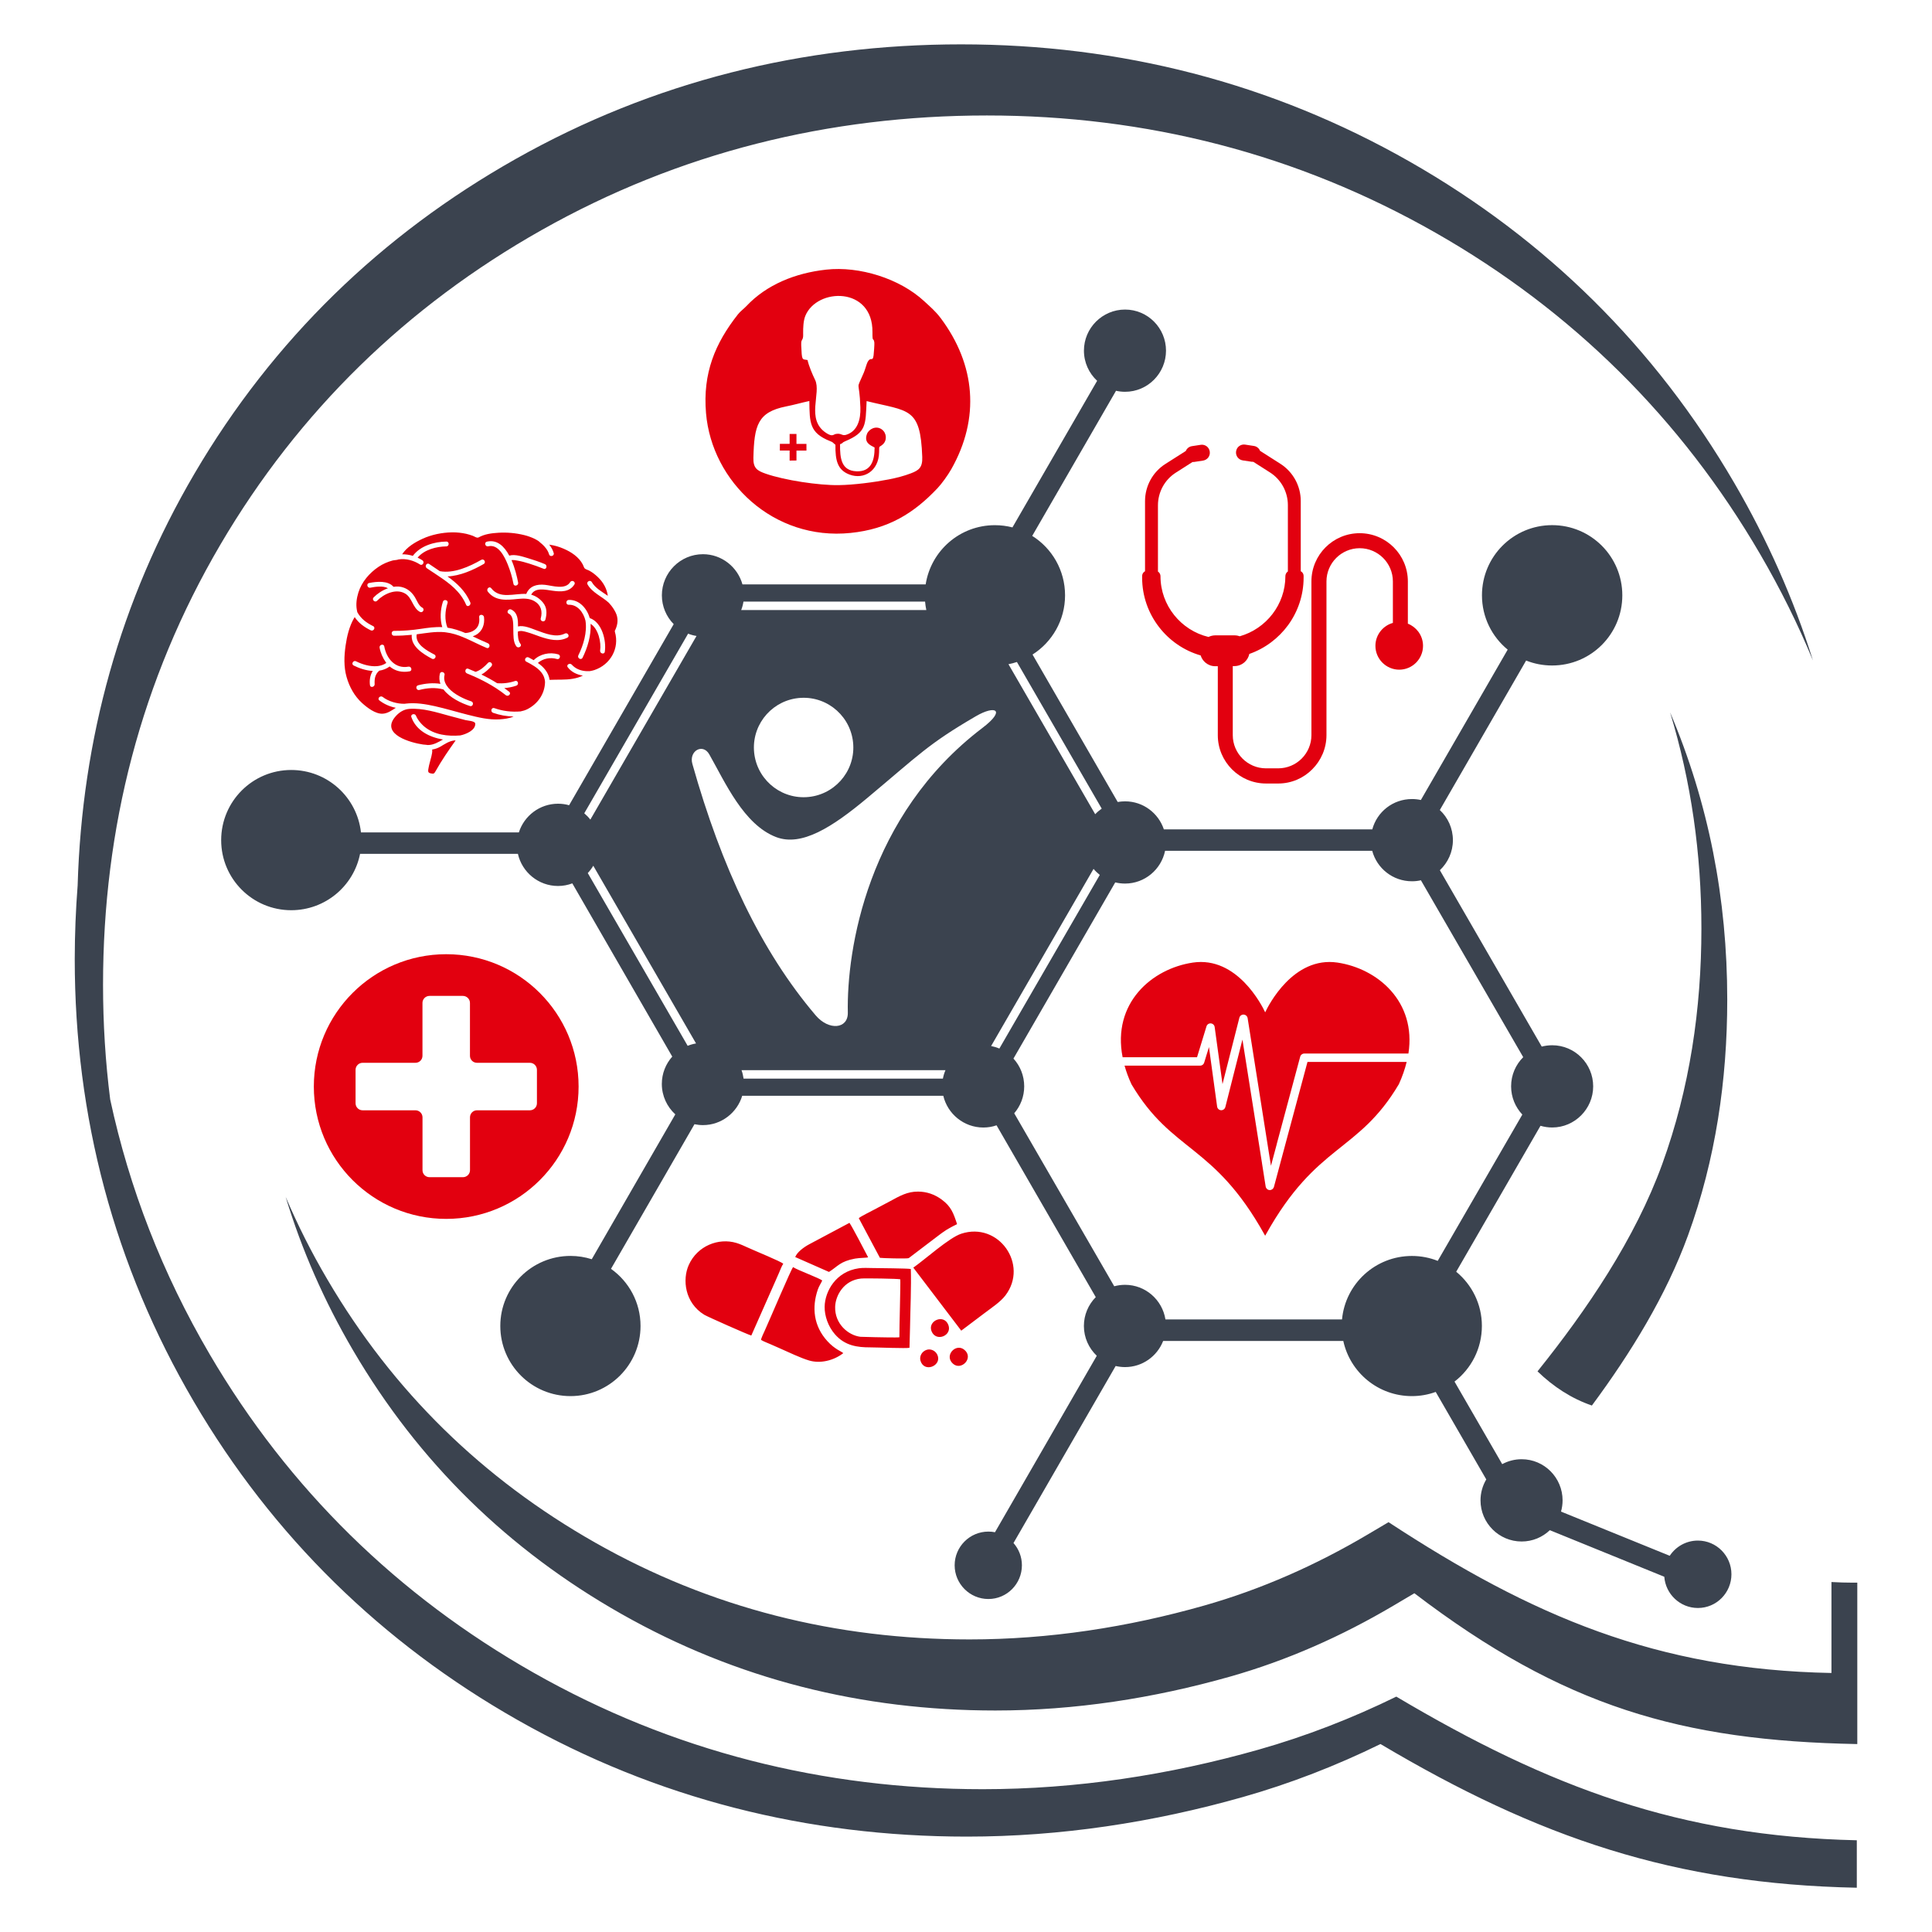 <?xml version="1.0" encoding="utf-8"?>
<!-- Generator: Adobe Illustrator 25.2.1, SVG Export Plug-In . SVG Version: 6.00 Build 0)  -->
<svg version="1.1" id="Шар_1" xmlns="http://www.w3.org/2000/svg" xmlns:xlink="http://www.w3.org/1999/xlink" x="0px" y="0px"
	 viewBox="0 0 480 480" style="enable-background:new 0 0 480 480;" xml:space="preserve">
<style type="text/css">
	.st0{fill-rule:evenodd;clip-rule:evenodd;fill:#3B434F;}
	.st1{fill-rule:evenodd;clip-rule:evenodd;fill:#E2000F;}
</style>
<g>
	<path class="st0" d="M19.29,220c1.07-36.35,10.5-70.76,29.05-102.37C67.78,84.5,94.67,58.38,128.1,39.51
		c34.18-19.29,71.51-28.49,110.68-28.49c39.57,0,77.07,9.53,111.48,29.15c33.9,19.33,60.99,46.14,80.64,79.86
		c8.25,14.16,14.75,28.87,19.52,44.06c-3.72-8.99-8.09-17.79-13.1-26.39c-19.65-33.72-46.74-60.53-80.64-79.86
		c-34.41-19.62-71.91-29.15-111.48-29.15c-39.18,0-76.51,9.2-110.68,28.49c-33.43,18.87-60.31,44.99-79.76,78.12
		c-19.74,33.63-29.16,70.43-29.16,109.37c0,9.63,0.59,19.14,1.78,28.5c4.74,22.07,12.96,43.24,24.7,63.27
		c19.63,33.48,46.74,59.98,80.48,79.13c34.45,19.55,72.04,28.95,111.6,28.95c23.22,0,46.26-3.51,68.58-9.84
		c11.77-3.34,23.19-7.78,34.17-13.16c38.08,22.6,70.59,34.7,114.41,35.69v11.79c-45.24-0.91-79-12.35-118.34-35.7
		c-10.98,5.38-22.4,9.82-34.17,13.16c-22.32,6.33-45.36,9.84-68.58,9.84c-39.56,0-77.15-9.4-111.6-28.95
		c-33.74-19.15-60.85-45.65-80.48-79.13c-19.82-33.8-29.58-70.82-29.58-109.96C18.58,232.11,18.82,226.03,19.29,220L19.29,220z
		 M381.99,340.71c4.03,3.89,8.51,6.78,13.51,8.49c9.64-13.01,18.47-27.36,23.89-42.29c6.85-18.84,9.74-38.56,9.74-58.56
		c0-25.06-4.64-48.88-14.2-71.36c5.23,17.19,7.78,35.1,7.78,53.69c0,20-2.9,39.72-9.74,58.56
		C406.23,307.79,394.26,325.42,381.99,340.71L381.99,340.71z M70.97,297.36c3.99,13.16,9.57,25.89,16.77,38.17
		c16.3,27.79,38.54,49.5,66.56,65.4c28.76,16.32,59.9,24.04,92.98,24.04c19.75,0,39.3-3.03,58.29-8.41
		c14.26-4.04,27.81-10.07,40.57-17.61l5.26-3.11c36.99,28.2,66.36,36.64,110.04,37.47v-40.1h-1.04c-1.8,0-3.6-0.06-5.38-0.16v22.6
		c-43.38-0.83-74.41-14.13-110.04-37.47l-5.26,3.11c-12.75,7.54-26.3,13.56-40.56,17.61c-18.98,5.39-38.53,8.41-58.29,8.41
		c-33.08,0-64.21-7.71-92.98-24.04c-28.02-15.9-50.26-37.61-66.56-65.4C77.38,311.16,73.94,304.32,70.97,297.36z"/>
	<path class="st0" d="M269.29,329.43c0,2.91,1.23,5.54,3.2,7.41l-25.29,43.84c-0.53-0.11-1.08-0.16-1.64-0.16
		c-4.63,0-8.38,3.77-8.38,8.37c0,4.6,3.75,8.38,8.38,8.38c4.62,0,8.33-3.78,8.33-8.38c0-2.11-0.79-4.06-2.09-5.53l25.38-43.98
		c0.75,0.17,1.53,0.27,2.33,0.27c4.32,0,7.99-2.7,9.47-6.49h44.76c1.7,7.84,8.68,13.7,17.04,13.7c2.08,0,4.07-0.37,5.92-1.04
		l12.56,21.74c-0.91,1.53-1.43,3.31-1.43,5.21c0,5.61,4.57,10.21,10.22,10.21c2.72,0,5.18-1.07,7-2.81l28.44,11.57
		c0.32,4.31,3.93,7.76,8.35,7.76c4.62,0,8.33-3.78,8.33-8.38c0-4.59-3.71-8.37-8.33-8.37c-2.93,0-5.5,1.51-7,3.78l-27.01-10.98
		c0.25-0.89,0.39-1.83,0.39-2.79c0-5.61-4.53-10.22-10.17-10.22c-1.75,0-3.39,0.44-4.83,1.22l-11.85-20.51
		c4.14-3.18,6.8-8.19,6.8-13.83c0-5.42-2.49-10.27-6.38-13.46l20.94-36.26c0.92,0.27,1.9,0.42,2.91,0.42
		c5.61,0,10.18-4.62,10.18-10.22c0-5.64-4.57-10.21-10.18-10.21c-0.9,0-1.77,0.12-2.6,0.33l-25.31-43.82
		c1.99-1.87,3.24-4.53,3.24-7.46c0-2.96-1.25-5.63-3.25-7.49l21.44-37.14c2,0.8,4.17,1.23,6.46,1.23c9.65,0,17.44-7.79,17.44-17.43
		c0-9.64-7.79-17.44-17.44-17.44c-9.63,0-17.43,7.79-17.43,17.44c0,5.44,2.49,10.3,6.39,13.49l-21.57,37.36
		c-0.71-0.16-1.44-0.24-2.2-0.24c-4.76,0-8.7,3.19-9.87,7.54h-51.78c-1.35-4.04-5.14-6.97-9.64-6.97c-0.62,0-1.24,0.06-1.83,0.16
		l-21.16-36.63c4.86-3.09,8.08-8.52,8.08-14.71c0-6.23-3.25-11.69-8.16-14.77l20.82-36.05c0.72,0.16,1.48,0.25,2.25,0.25
		c5.64,0,10.17-4.62,10.17-10.22c0-5.61-4.53-10.21-10.17-10.21c-5.65,0-10.22,4.6-10.22,10.21c0,2.95,1.26,5.62,3.28,7.49
		l-21.04,36.42c-1.4-0.36-2.86-0.55-4.37-0.55c-8.71,0-15.89,6.37-17.19,14.71h-45.52c-1.19-4.3-5.14-7.5-9.81-7.5
		c-5.65,0-10.21,4.61-10.21,10.22c0,2.78,1.12,5.31,2.94,7.16l-25.99,44.99c-0.87-0.25-1.79-0.38-2.74-0.38
		c-4.57,0-8.43,3.01-9.74,7.13H89.68c-0.96-8.73-8.34-15.51-17.33-15.51c-9.6,0-17.4,7.79-17.4,17.44c0,9.6,7.79,17.4,17.4,17.4
		c8.48,0,15.53-6.03,17.11-14.01h39.21c1.02,4.55,5.1,7.99,9.97,7.99c1.25,0,2.44-0.23,3.55-0.65l24.83,43.04
		c-1.61,1.81-2.59,4.19-2.59,6.79c0,2.98,1.29,5.68,3.35,7.56l-20.76,35.99c-1.67-0.53-3.44-0.82-5.28-0.82
		c-9.63,0-17.44,7.79-17.44,17.4c0,9.64,7.81,17.43,17.44,17.43c9.6,0,17.4-7.79,17.4-17.43c0-5.86-2.9-11.04-7.34-14.19
		l20.74-35.93c0.68,0.14,1.39,0.22,2.12,0.22c4.58,0,8.48-3.09,9.74-7.28h49.96c1.06,4.49,5.11,7.88,9.95,7.88
		c1.15,0,2.26-0.19,3.28-0.55l24.65,42.69C270.41,324.12,269.29,326.66,269.29,329.43L269.29,329.43z M289.55,327.81
		c-0.77-4.85-4.95-8.6-10.04-8.6c-0.93,0-1.83,0.13-2.68,0.36l-24.85-42.98c1.55-1.8,2.48-4.14,2.48-6.69c0-2.66-1.01-5.09-2.67-6.9
		l25.29-43.77c0.78,0.19,1.59,0.29,2.43,0.29c4.92,0,9-3.52,9.95-8.14h51.46c1.16,4.34,5.11,7.57,9.88,7.57
		c0.76,0,1.51-0.08,2.22-0.25l25.42,43.95c-1.86,1.85-3.01,4.41-3.01,7.25c0,2.7,1.06,5.17,2.79,7.01l-21.02,36.35
		c-1.99-0.79-4.15-1.22-6.42-1.22c-9.09,0-16.54,6.93-17.36,15.77H289.55L289.55,327.81z M199.01,173.38
		c6.81-0.36,12.62,4.88,12.98,11.69c0.36,6.81-4.88,12.62-11.69,12.98c-6.81,0.36-12.62-4.88-12.98-11.69
		C186.97,179.55,192.2,173.74,199.01,173.38L199.01,173.38z M172.02,189.8c-0.92-3.24,2.59-5.22,4.2-2.38
		c3.98,7.02,8.55,17.44,16.58,20.54c6.33,2.44,13.94-2.41,22.68-9.71c12.91-10.78,15.07-13.37,26.98-20.31
		c4.89-2.85,7.5-1.56,1.62,2.91c-28.62,21.75-33.76,55.17-33.44,70.73c0.08,4.09-4.72,4.53-7.99,0.68
		C189.06,236.28,179.27,215.48,172.02,189.8L172.02,189.8z M184.23,265.88h50.67c-0.29,0.67-0.5,1.37-0.64,2.1l-49.52,0
		C184.64,267.26,184.47,266.55,184.23,265.88L184.23,265.88z M246.24,259.88l25.45-44.01c0.46,0.55,0.98,1.05,1.55,1.5
		c-8.32,14.38-16.63,28.76-24.95,43.14C247.64,260.23,246.95,260.02,246.24,259.88L246.24,259.88z M272.1,202.29l-21.55-37.27
		c0.72-0.14,1.42-0.32,2.1-0.55c7.02,12.15,14.04,24.29,21.07,36.43C273.13,201.31,272.59,201.77,272.1,202.29L272.1,202.29z
		 M230.14,151.56h-45.99c0.26-0.67,0.45-1.37,0.56-2.1h45.12C229.89,150.17,230,150.88,230.14,151.56L230.14,151.56z M173.05,158
		l-26.38,45.63c-0.45-0.58-0.96-1.1-1.51-1.57c8.6-14.88,17.2-29.75,25.8-44.63C171.62,157.7,172.32,157.89,173.05,158L173.05,158z
		 M147.4,215.09l25.53,44.15c-0.72,0.12-1.42,0.32-2.08,0.59c-8.28-14.3-16.55-28.61-24.82-42.92
		C146.55,216.36,147.01,215.75,147.4,215.09z"/>
	<g>
		<path class="st1" d="M150.26,161.93c-0.12,0.76-1.27,0.44-1.16-0.32c0.31-1.95-0.42-5.41-2.37-6.62c0.16,2.88-0.74,5.88-2,8.43
			c-0.34,0.69-1.38,0.09-1.04-0.6c1.27-2.56,2.22-5.76,1.77-8.62c-0.48-1.97-1.91-4.02-4.17-3.95c-0.77,0.03-0.76-1.17,0.01-1.2
			c2.67-0.09,4.54,2.15,5.23,4.51C149.57,154.6,150.69,159.18,150.26,161.93L150.26,161.93z M140.96,158.43
			c0.69-0.35,0.08-1.38-0.61-1.03c-2.22,1.13-4.93-0.04-7.08-0.81c-1.28-0.46-3.11-1.3-4.58-0.95c0.03-1.75-0.07-3.43-1.68-4.21
			c-0.69-0.33-1.3,0.7-0.6,1.04c1.27,0.61,1.08,2.83,1.12,4c0.04,1.31-0.07,3,0.75,4.11c0.46,0.61,1.5,0.01,1.03-0.61
			c-0.59-0.79-0.67-1.89-0.65-3.05c0.68-0.32,1.52-0.07,2.22,0.12c1.12,0.31,2.21,0.75,3.31,1.13
			C136.37,158.92,138.81,159.52,140.96,158.43L140.96,158.43z M128.28,170.35c-0.95,0.33-1.96,0.53-2.99,0.6
			c0.41,0.3,0.82,0.6,1.22,0.92c0.6,0.48-0.25,1.33-0.84,0.85c-0.78-0.62-1.6-1.21-2.44-1.75c-0.04-0.02-0.98-0.61-1.05-0.65
			c-1.36-0.81-2.77-1.53-4.21-2.18c-0.06-0.02-0.11-0.04-0.15-0.07c-0.6-0.27-1.2-0.52-1.8-0.76c-0.71-0.28-0.4-1.44,0.31-1.16
			c0.61,0.24,1.22,0.5,1.83,0.77c1.23-0.39,2.22-1.3,3.08-2.23c0.53-0.57,1.37,0.28,0.85,0.84c-0.73,0.79-1.54,1.54-2.48,2.06
			c1.34,0.65,2.65,1.36,3.9,2.15c1.5,0.12,3.04-0.06,4.46-0.55C128.7,168.94,129.01,170.1,128.28,170.35L128.28,170.35z
			 M116.77,175.41c0.74,0.23,1.05-0.92,0.32-1.16c-1.67-0.53-4.24-1.69-5.68-3.34c-0.03-0.04-0.52-0.7-0.54-0.74
			c-0.44-0.74-0.64-1.57-0.43-2.46c0.18-0.75-0.98-1.07-1.16-0.32c-0.21,0.91-0.13,1.75,0.14,2.51c-1.83-0.3-3.79-0.1-5.55,0.36
			c-0.75,0.2-0.44,1.35,0.31,1.16c1.92-0.51,4.08-0.67,6.01-0.12C111.74,173.37,114.69,174.75,116.77,175.41L116.77,175.41z
			 M102.3,157.72c-1.46,0.15-2.94,0.23-4.41,0.22c-0.77-0.01-0.77-1.21,0.01-1.2c2.22,0.02,4.44-0.17,6.64-0.5
			c1.79-0.27,3.55-0.52,5.34-0.43c-0.61-2.03-0.48-4.3,0.16-6.31c0.23-0.73,1.39-0.42,1.15,0.32c-0.62,1.92-0.78,4.22-0.02,6.12
			c1.55,0.24,3.02,0.73,4.44,1.33c0.6-0.02,1.26-0.18,1.8-0.45c1.41-0.72,1.82-1.98,1.64-3.5c-0.09-0.76,1.11-0.75,1.2,0.01
			c0.21,1.75-0.37,3.51-1.99,4.4c-0.26,0.14-0.53,0.26-0.81,0.37c1.25,0.58,2.49,1.19,3.77,1.72c0.71,0.29,0.4,1.45-0.31,1.16
			c-1.82-0.75-3.6-1.71-5.43-2.5c-0.13-0.01-0.23-0.06-0.31-0.13c-1.41-0.59-2.85-1.06-4.37-1.24c-0.02,0-0.36-0.04-0.39-0.05
			c-2.28-0.2-4.47,0.22-6.73,0.51c-0.05,0.01-0.1,0.01-0.15,0.02c-0.45,2.47,2.53,4.05,4.39,5.03c0.69,0.36,0.08,1.4-0.6,1.04
			C105.06,162.45,102.01,160.56,102.3,157.72L102.3,157.72z M101.77,166.79c0.76-0.14,0.45-1.3-0.31-1.16
			c-3.28,0.6-5.45-2.04-5.99-5.03c-0.14-0.76-1.29-0.44-1.16,0.31c0.23,1.27,0.79,2.55,1.53,3.6c0.05,0.07,0.1,0.13,0.15,0.19
			c-0.53,0.38-1.14,0.61-1.77,0.73c-0.03,0.01-0.46,0.07-0.49,0.07c-1.79,0.17-3.78-0.45-5.27-1.2c-0.69-0.35-1.29,0.69-0.6,1.04
			c1.4,0.71,3.09,1.26,4.75,1.36c-0.65,1.02-0.86,2.3-0.69,3.53c0.1,0.76,1.25,0.44,1.16-0.31c0.04,0.31-0.01-0.12-0.01-0.19
			c-0.01-0.29,0-0.58,0.03-0.88c0.08-0.86,0.46-1.7,1.16-2.23c0.91-0.14,1.78-0.47,2.55-1.04
			C98.17,166.74,99.91,167.13,101.77,166.79L101.77,166.79z M92.83,148.42c-0.54,0.55,0.31,1.39,0.85,0.84
			c1.69-1.71,4.7-3.13,6.98-1.79c1.76,1.03,1.87,3.59,3.67,4.55c0.68,0.37,1.28-0.67,0.6-1.04c-0.9-0.48-1.31-1.71-1.81-2.54
			c-0.67-1.12-1.57-1.99-2.81-2.44c-0.81-0.3-1.67-0.34-2.54-0.21c-1.4-1.6-4.19-1.32-6.07-0.94c-0.76,0.15-0.45,1.31,0.31,1.16
			c1.13-0.23,3.22-0.55,4.38,0.14C95.02,146.63,93.75,147.49,92.83,148.42L92.83,148.42z M106.64,140.13
			c-0.64-0.44-1.23,0.6-0.6,1.04c0.76,0.52,1.53,1.01,2.29,1.52c0.03,0.02,0.53,0.35,0.55,0.37c2.84,1.89,5.52,3.9,6.93,7.2
			c0.3,0.71,1.33,0.09,1.03-0.61c-1.21-2.82-3.31-4.75-5.66-6.44c3.14-0.13,6.42-1.6,9-3.09c0.67-0.39,0.06-1.42-0.61-1.03
			c-2.9,1.67-6.9,3.47-10.31,2.81C108.39,141.3,107.5,140.73,106.64,140.13L106.64,140.13z M120.98,134.57
			c2.53-0.58,4.31,1.16,5.55,3.48c1.39-0.44,3.38,0.26,4.61,0.62c1.43,0.42,2.85,0.91,4.23,1.48c0.71,0.29,0.4,1.45-0.31,1.16
			c-1.17-0.48-2.36-0.9-3.56-1.28c-0.94-0.29-1.9-0.57-2.87-0.74c-0.44-0.07-1.04-0.21-1.55-0.13c0.86,1.97,1.37,4.13,1.65,5.59
			c0.14,0.75-1.02,1.07-1.16,0.31c-0.31-1.66-0.81-3.32-1.45-4.89c-0.78-1.89-2.28-5.03-4.81-4.45
			C120.53,135.9,120.22,134.75,120.98,134.57L120.98,134.57z M141.67,144.62c-1.24,1.98-4.4,0.89-6.26,0.68
			c-2.08-0.23-3.87,0.32-4.66,2.26c-3.01-0.17-6.54,1.37-8.71-1.42c-0.48-0.61-1.31,0.25-0.84,0.85c1.87,2.4,4.65,2.1,7.37,1.82
			c1.44-0.14,2.92-0.2,4.21,0.55c1.64,0.95,2.05,2.52,1.57,4.27c-0.2,0.75,0.95,1.06,1.15,0.32c0.41-1.51,0.43-3.02-0.62-4.27
			c-0.79-0.94-1.76-1.62-2.91-1.93c0.99-1.89,3.49-1.24,5.38-0.98c1.98,0.28,4.15,0.35,5.35-1.55
			C143.12,144.56,142.08,143.96,141.67,144.62L141.67,144.62z M152.93,152.13c-0.38-0.75-0.84-1.45-1.41-2.07
			c-0.1-0.11-0.18-0.2-0.24-0.29c-0.01-0.01-0.03-0.02-0.04-0.03c-1.7-1.56-4.06-2.46-5.26-4.52c-0.39-0.67,0.65-1.27,1.04-0.61
			c0.88,1.52,2.54,2.4,3.99,3.42c-0.24-1.8-1.16-3.41-2.49-4.67c-0.64-0.61-1.34-1.16-2.11-1.58c-0.41-0.22-1.15-0.35-1.31-0.82
			c-0.7-1.99-2.5-3.4-4.34-4.3c-1.04-0.51-2.13-0.92-3.27-1.16c-0.34-0.07-0.69-0.14-1.04-0.19c0.5,0.63,0.91,1.34,1.12,2.1
			c0.21,0.74-0.95,1.05-1.16,0.31c-0.28-1.01-1.02-1.91-1.8-2.6c-0.27-0.16-0.51-0.47-0.75-0.64c-0.31-0.21-0.63-0.41-0.97-0.58
			c-0.86-0.42-1.76-0.74-2.69-0.97c-2.07-0.5-4.23-0.7-6.37-0.57c-1.65,0.1-3.42,0.32-4.89,1.14c-0.46,0.26-1.06-0.23-1.48-0.38
			c-0.53-0.19-1.06-0.37-1.61-0.49c-1.18-0.26-2.37-0.39-3.57-0.37c-2.49,0.05-5.04,0.56-7.31,1.6c-1.89,0.87-3.89,2.06-5.06,3.85
			c0.9-0.01,1.8,0.13,2.66,0.39c1.86-2.51,5.36-3.51,8.32-3.55c0.78-0.01,0.77,1.19-0.01,1.2c-2.44,0.03-5.47,0.79-7.13,2.8
			c0.41,0.19,0.81,0.4,1.19,0.65c0.65,0.42,0.05,1.46-0.6,1.04c-1.54-0.99-3.5-1.55-5.32-1.25c-0.43,0.18-1.05,0.15-1.5,0.27
			c-1.24,0.34-2.42,0.85-3.48,1.57c-2.26,1.52-4.2,3.77-5.01,6.41c-0.42,1.36-0.63,2.84-0.38,4.26c0.03,0.18,0.1,0.39,0.12,0.59
			c0.91,1.64,2.27,2.65,3.94,3.47c0.69,0.34,0.09,1.38-0.6,1.04c-1.63-0.8-3-1.81-3.99-3.28c-0.07,0.1-0.13,0.2-0.19,0.31
			c-1.15,2.02-1.73,4.41-2.06,6.7c-0.38,2.6-0.49,5.33,0.24,7.88c0.7,2.46,1.96,4.75,3.87,6.48c1.22,1.1,3.28,2.7,5.05,2.63
			c1.26-0.05,2.27-0.8,3.31-1.47c-1.48-0.29-2.91-0.92-4.09-1.84c-0.61-0.48,0.24-1.32,0.84-0.85c1.36,1.07,3.57,1.74,5.46,1.69
			c0.01,0,0.02,0,0.03,0c0.07-0.01,0.15-0.03,0.23-0.04c2.42-0.29,4.89,0.11,7.25,0.64c2.75,0.62,5.44,1.44,8.17,2.13
			c2.54,0.64,5.23,1.31,7.87,1.14c1.12-0.07,2.43-0.22,3.51-0.71c-1.74-0.03-3.44-0.33-5.12-0.92c-0.72-0.26-0.42-1.41,0.32-1.16
			c2.12,0.75,4.28,1,6.52,0.82c0.58-0.12,1.15-0.28,1.68-0.55c2.57-1.3,4.31-3.75,4.4-6.67c-0.04-1.91-1.32-3.16-2.82-4.12
			c-0.11-0.03-0.22-0.1-0.3-0.18c-0.51-0.31-1.03-0.59-1.54-0.85c-0.69-0.36-0.08-1.39,0.6-1.04c0.41,0.22,0.83,0.44,1.24,0.68
			c1.57-1.56,3.97-2.07,6.1-1.45c0.74,0.22,0.43,1.37-0.31,1.16c-1.67-0.48-3.46-0.14-4.75,0.97c1.47,1.04,2.65,2.36,2.92,4.21
			c1.93-0.11,3.89,0.06,5.79-0.28c0.85-0.15,1.7-0.38,2.47-0.78c-1.45-0.23-2.85-0.88-3.75-2.07c-0.47-0.62,0.57-1.21,1.03-0.61
			c-0.18-0.24,0.16,0.17,0.22,0.22c0.26,0.24,0.54,0.46,0.85,0.64c1.05,0.59,2.17,0.78,3.37,0.71c0.01,0,0.02,0,0.03,0
			c0.03-0.01,0.05-0.01,0.07-0.02c0.35-0.06,0.71-0.14,1.05-0.25c3.97-1.33,6.28-5.41,5.1-9.46c-0.06-0.19-0.02-0.36,0.07-0.48
			C153.53,155.11,153.66,153.55,152.93,152.13L152.93,152.13z M115.66,178.91c0.48,0.12,2.36,0.21,2.41,0.84
			c0.15,1.7-2.43,2.72-3.74,2.97c-3.1,0.24-6.39-0.13-8.87-2.17c-0.64-0.53-1.2-1.16-1.65-1.86c-0.18-0.28-0.41-0.74-0.45-0.85
			c-0.25-0.72-1.41-0.42-1.16,0.31c1.18,3.36,4.48,5.01,7.87,5.58c-1.19,0.65-2.32,1.37-3.77,1.37c-0.38-0.08-0.8-0.07-1.15-0.12
			c-3-0.42-10.52-2.46-7.06-6.77c0.91-1.13,2.15-1.99,3.61-2.09c3.3-0.24,6.71,0.84,9.85,1.7
			C112.92,178.18,114.28,178.56,115.66,178.91L115.66,178.91z M112.82,183.97c-0.01,0-0.01,0-0.02,0c-1.33,0.2-2.24,0.87-3.37,1.52
			c-0.67,0.39-1.35,0.62-2.06,0.73c0.07,0.56-0.06,1.17-0.19,1.7c-0.24,1.01-0.58,2.01-0.74,3.04c-0.08,0.49-0.2,0.98,0.44,1.15
			c0.82,0.2,0.97,0.16,1.32-0.48c1.49-2.66,3.22-5.19,5-7.67C113.08,183.97,112.95,183.97,112.82,183.97z"/>
		<path class="st1" d="M226.91,314.94c2.91-2.03,8.88-7.43,11.89-8.42c9.32-3.07,16.83,7.67,10.99,15.33
			c-1.27,1.67-3.51,3.1-5.32,4.49l-5.65,4.26L226.91,314.94L226.91,314.94z M186.66,331.81c-0.64-0.13-10.86-4.66-11.69-5.16
			c-4.85-2.97-5.48-8.76-3.84-12.39c2.14-4.74,7.37-6.78,11.81-5.46c0.93,0.28,2,0.76,2.95,1.2c1.53,0.72,8.22,3.43,8.71,3.98
			c-0.39,0.53-0.75,1.58-1.06,2.26c-0.35,0.77-0.62,1.45-0.96,2.19L186.66,331.81L186.66,331.81z M213.36,302.65l5.25,9.85
			c0.41,0.09,6.73,0.27,7.16,0.08l6.93-5.27c2.01-1.54,2.76-2.04,5.08-3.18c-0.89-2.71-1.46-4.37-3.83-6.11
			c-1.77-1.3-3.73-1.96-5.84-1.97c-2.67-0.02-4.5,1.04-7.13,2.47c-1.28,0.69-2.57,1.35-3.85,2.04
			C216.26,301.05,213.99,302.11,213.36,302.65L213.36,302.65z M204.28,318.15c-0.56-0.56-6.21-2.62-7.24-3.34
			c-0.48,0.48-5.89,13.26-7.04,15.78c-0.21,0.47-0.92,1.91-0.92,2.31c0.52,0.34,1.75,0.8,2.35,1.07c0.85,0.38,1.61,0.71,2.43,1.07
			c2,0.87,5.02,2.35,7.19,2.98c2.71,0.79,6.01,0.06,8.46-1.83c-0.37-0.42-2.07-0.91-3.98-3.02c-3.4-3.75-3.87-8.36-2.34-12.8
			C203.49,319.52,203.86,319.04,204.28,318.15L204.28,318.15z M223.67,317.84c0.1,0.85-0.25,12.32-0.22,14.4
			c-0.56,0.11-5-0.01-6.06-0.02l-3.64-0.1c-2.99-0.37-6.38-3.19-6.26-7.44c0.08-2.82,2.15-6.6,6.43-7.03
			C214.94,317.55,223.15,317.68,223.67,317.84L223.67,317.84z M226.29,315.28c0.15,4.14-0.13,10.25-0.2,14.74l-0.13,4.83
			c-0.65,0.21-8.1-0.1-9.79-0.1c-3.12,0-6.24-0.37-8.75-3.27c-1.67-1.93-2.58-4.55-2.54-6.84c0.07-3.81,2.78-8.73,8.5-9.54
			c1.06-0.15,2.35-0.07,3.32-0.06C218.02,315.07,225.65,315.11,226.29,315.28L226.29,315.28z M197.57,312.31
			c0.44-1.2,2.13-2.46,3.53-3.2l9.95-5.3c0.98,1.5,3.61,6.64,4.63,8.56c-0.3,0.16-2.05,0.11-3.26,0.33
			c-3.69,0.69-4.2,1.87-6.46,3.31L197.57,312.31L197.57,312.31z M236.73,338.78c-2.21-2.03,0.75-5.16,2.85-3.44
			C242.04,337.37,238.81,340.69,236.73,338.78L236.73,338.78z M235.62,329.19c-1.09-2.86-5.22-1.05-4.18,1.55
			C232.55,333.52,236.63,331.84,235.62,329.19L235.62,329.19z M233.02,336.97c0.69,2.47-3.43,4.09-4.33,1.1
			c-0.31-1.04,0.29-2.34,1.6-2.73C231.3,335.04,232.65,335.62,233.02,336.97z"/>
		<path class="st1" d="M287.34,262.67h10.06l2.35-7.68c0.14-0.47,0.6-0.77,1.08-0.73c0.49,0.04,0.88,0.41,0.95,0.9l1.95,14.18
			l4.19-16.49c0.12-0.47,0.56-0.8,1.06-0.78c0.5,0.03,0.9,0.39,0.99,0.88l5.29,33.52l0.04,0.25l0.47,2.91l1.38-5.15l0.12-0.49
			l5.76-21.46c0.12-0.46,0.53-0.78,1.02-0.78h12.14h0.9h12.83c2-12.93-7.66-21.11-17.62-22.6c-11-1.63-17.19,10.69-17.97,12.36
			c-0.78-1.67-6.96-13.99-17.97-12.36c-10.2,1.52-20.08,10.06-17.45,23.52h7.79H287.34L287.34,262.67z M335.51,263.83h0.89h13.08
			c-0.43,1.77-1.06,3.61-1.94,5.54c-10.14,17.1-20.38,14.63-33.03,37.32c-0.06,0.11-0.13,0.21-0.19,0.33
			c-0.06-0.12-0.12-0.22-0.18-0.33c-12.66-22.68-22.9-20.22-33.04-37.32c-0.73-1.59-1.29-3.12-1.71-4.61h8.14h0.63h10.02
			c0.45,0,0.86-0.3,0.99-0.74l1.19-3.88l2.03,14.79c0.07,0.49,0.47,0.87,0.97,0.9c0.49,0.03,0.94-0.3,1.07-0.78l4.25-16.77
			l4.85,30.63l0.03,0.23l0.89,5.65c0.08,0.48,0.48,0.85,0.97,0.88h0.06c0.47,0,0.88-0.31,1.02-0.77l3.66-13.65l0.14-0.52l4.54-16.9
			H335.51z"/>
		<path class="st1" d="M205.25,66.99c8.26-0.92,18.29,2.21,24.37,7.85c1.49,1.38,2.81,2.48,4.12,4.23
			c8.62,11.54,9.79,24.8,2.61,37.49c-0.87,1.54-2.41,3.65-3.41,4.71c-5.89,6.25-12.23,10.18-21.63,11.14
			c-19.11,1.95-34.45-12.7-35.9-29.75c-0.85-9.97,2.27-17.37,7.91-24.54c0.61-0.78,1.47-1.38,2.11-2.06
			C190.46,70.7,197.62,67.83,205.25,66.99L205.25,66.99z M200.63,89.45c0.29,1.4,1.27,3.7,1.87,4.91c1.62,3.28-2.38,9.84,2.75,13.2
			c1.62,1.06,1.77,0.36,2.44,0.25c1.4-0.24,1.46,0.54,2.52,0.22c2.88-0.88,3.65-3.88,3.55-6.77c-0.25-7.51-1.28-3.69,0.87-8.72
			c0.28-0.66,0.7-2.2,0.91-2.57c0.86-1.55,1.25,0.08,1.5-1.66c0.06-0.44,0.24-2.82,0.19-3.2c-0.21-1.48-0.5,0.23-0.47-2.58
			c0.13-11.38-13.78-11.08-16.67-4.07c-0.5,1.21-0.56,2.97-0.55,4.3c0,0.22,0.02,0.72-0.01,0.91l-0.08,0.39
			c-0.02,0.06-0.05,0.11-0.07,0.17c-0.15,0.42-0.36,0.28-0.32,1.52C199.23,89.7,199.24,89.2,200.63,89.45L200.63,89.45z
			 M217.29,111.18c-1.14-0.59-2.65-1.23-1.91-3.32c0.44-1.24,2.25-2.23,3.71-1.17c1.21,0.88,1.35,2.72,0.24,3.72
			c-1.01,0.91-0.88,0.09-0.92,1.95c-0.09,4.71-3.83,6.84-7.31,5.56c-3.01-1.11-3.59-3.46-3.54-7.41c-0.74-0.57-0.47-0.58-1.32-0.91
			c-5.13-2.04-5.1-4.56-5.16-9.97c-1.85,0.39-3.8,0.96-5.79,1.35c-7.05,1.41-7.91,4.69-8.11,12.77c-0.07,2.59,0.97,3.21,3.07,3.94
			c4.75,1.65,13.19,2.9,18.07,2.84c3.81-0.05,8.92-0.72,12.53-1.43c1.94-0.38,3.72-0.84,5.46-1.5c1.99-0.76,2.92-1.44,2.82-4.08
			c-0.45-12.42-3.31-11.26-13.82-13.87c-0.28,5.96-0.02,7.75-5.33,9.98c-0.94,0.4-0.36,0.4-1.27,0.74
			c-0.04,3.52,0.32,6.56,4.06,6.72C216.35,117.25,217.3,114.55,217.29,111.18L217.29,111.18z M196.18,110.27h-2.42l-0.01,1.67h2.43
			v2.49l1.7-0.02v-2.46h2.48l0-1.67h-2.48v-2.47h-1.7V110.27z"/>
		<path class="st1" d="M143.75,269.95c0,18.16-14.72,32.88-32.89,32.88c-18.17,0-32.89-14.72-32.89-32.88
			c0-18.16,14.72-32.88,32.89-32.88C129.03,237.07,143.75,251.79,143.75,269.95L143.75,269.95z M131.65,264.05H118.5
			c-0.96,0-1.74-0.77-1.74-1.74v-13.13c0-0.96-0.79-1.75-1.76-1.75h-8.29c-0.97,0-1.75,0.79-1.75,1.75v13.13
			c0,0.97-0.78,1.74-1.75,1.74H90.08c-0.96,0-1.74,0.79-1.74,1.75v8.3c0,0.97,0.78,1.75,1.74,1.75h13.14c0.96,0,1.75,0.79,1.75,1.74
			v13.14c0,0.96,0.77,1.74,1.75,1.74h8.29c0.97,0,1.76-0.78,1.76-1.74v-13.14c0-0.95,0.77-1.74,1.74-1.74h13.14
			c0.97,0,1.75-0.78,1.75-1.75v-8.3C133.39,264.83,132.62,264.05,131.65,264.05z"/>
		<path class="st1" d="M317.58,194.66h-3.04c-3.3,0-6.3-1.35-8.46-3.52c-2.17-2.17-3.52-5.17-3.52-8.47v-17.15h-0.64
			c-0.92,0-1.76-0.33-2.42-0.88c-0.56-0.47-0.98-1.09-1.2-1.8c-4.17-1.2-7.8-3.73-10.38-7.1c-2.6-3.38-4.16-7.62-4.16-12.2v-0.42
			c0-0.37,0.15-0.71,0.4-0.95c0.09-0.1,0.2-0.18,0.32-0.24V124.5c0-1.87,0.48-3.68,1.35-5.27c0.87-1.59,2.14-2.97,3.72-3.97
			l5.05-3.21c0.11-0.27,0.28-0.51,0.49-0.71c0.28-0.25,0.63-0.43,1.02-0.49l2.22-0.34c0.53-0.08,1.05,0.07,1.45,0.36
			c0.4,0.3,0.69,0.75,0.77,1.27l0.01,0.06c0.08,0.53-0.06,1.04-0.36,1.45c-0.3,0.4-0.75,0.69-1.28,0.78l-2.23,0.34l-0.42,0.02
			l-4.14,2.64c-1.38,0.88-2.5,2.09-3.26,3.49c-0.76,1.4-1.18,2.99-1.18,4.63V142l0.22,0.18c0.25,0.25,0.41,0.6,0.41,0.98
			c0,3.65,1.28,7.02,3.42,9.68c2.13,2.65,5.11,4.6,8.51,5.41c0.21-0.11,0.44-0.19,0.68-0.26c0.32-0.09,0.66-0.14,0.99-0.14h4.78
			c0.27,0,0.53,0.03,0.79,0.08l0.52,0.15c3.26-0.92,6.1-2.89,8.12-5.51c2.01-2.61,3.22-5.89,3.22-9.43c0-0.38,0.16-0.73,0.4-0.98
			l0.22-0.18v-16.48c0-1.64-0.42-3.23-1.18-4.63c-0.77-1.4-1.88-2.61-3.26-3.49l-4.14-2.64l-0.42-0.02l-2.23-0.34
			c-0.53-0.08-0.98-0.38-1.28-0.78c-0.29-0.4-0.44-0.92-0.36-1.45l0.01-0.05c0.08-0.53,0.37-0.99,0.78-1.28
			c0.4-0.29,0.92-0.44,1.44-0.36l2.22,0.34c0.4,0.06,0.75,0.24,1.02,0.5c0.22,0.19,0.38,0.44,0.49,0.71l5.04,3.21
			c1.58,1.01,2.85,2.39,3.72,3.98c0.87,1.59,1.35,3.4,1.35,5.27v17.44l0.31,0.23c0.25,0.25,0.4,0.58,0.4,0.96v0.42
			c0,4.38-1.43,8.45-3.83,11.76c-2.39,3.28-5.76,5.83-9.66,7.19c-0.16,0.79-0.58,1.49-1.15,2.02c-0.68,0.62-1.58,1-2.56,1h-0.4
			v17.15c0,2.28,0.93,4.34,2.42,5.83c1.49,1.49,3.56,2.42,5.83,2.42h3.04c2.27,0,4.34-0.93,5.83-2.42c1.49-1.49,2.42-3.56,2.42-5.83
			v-38.19c0-3.3,1.34-6.3,3.51-8.47c2.17-2.17,5.16-3.51,8.47-3.51c3.3,0,6.3,1.34,8.47,3.51c2.17,2.17,3.51,5.17,3.51,8.47v10.5
			c1.03,0.4,1.93,1.1,2.59,1.97c0.74,0.99,1.18,2.21,1.18,3.54c0,1.63-0.67,3.11-1.73,4.18c-1.07,1.07-2.55,1.74-4.18,1.74
			c-1.63,0-3.11-0.67-4.18-1.74c-1.07-1.07-1.74-2.55-1.74-4.18c0-1.45,0.52-2.77,1.39-3.8c0.76-0.9,1.78-1.58,2.95-1.9v-10.31
			c0-2.27-0.93-4.34-2.42-5.83c-1.49-1.49-3.56-2.42-5.83-2.42c-2.27,0-4.34,0.93-5.83,2.42c-1.49,1.49-2.42,3.56-2.42,5.83v38.19
			c0,3.3-1.35,6.3-3.51,8.47C323.88,193.31,320.88,194.66,317.58,194.66z"/>
	</g>
</g>
</svg>
